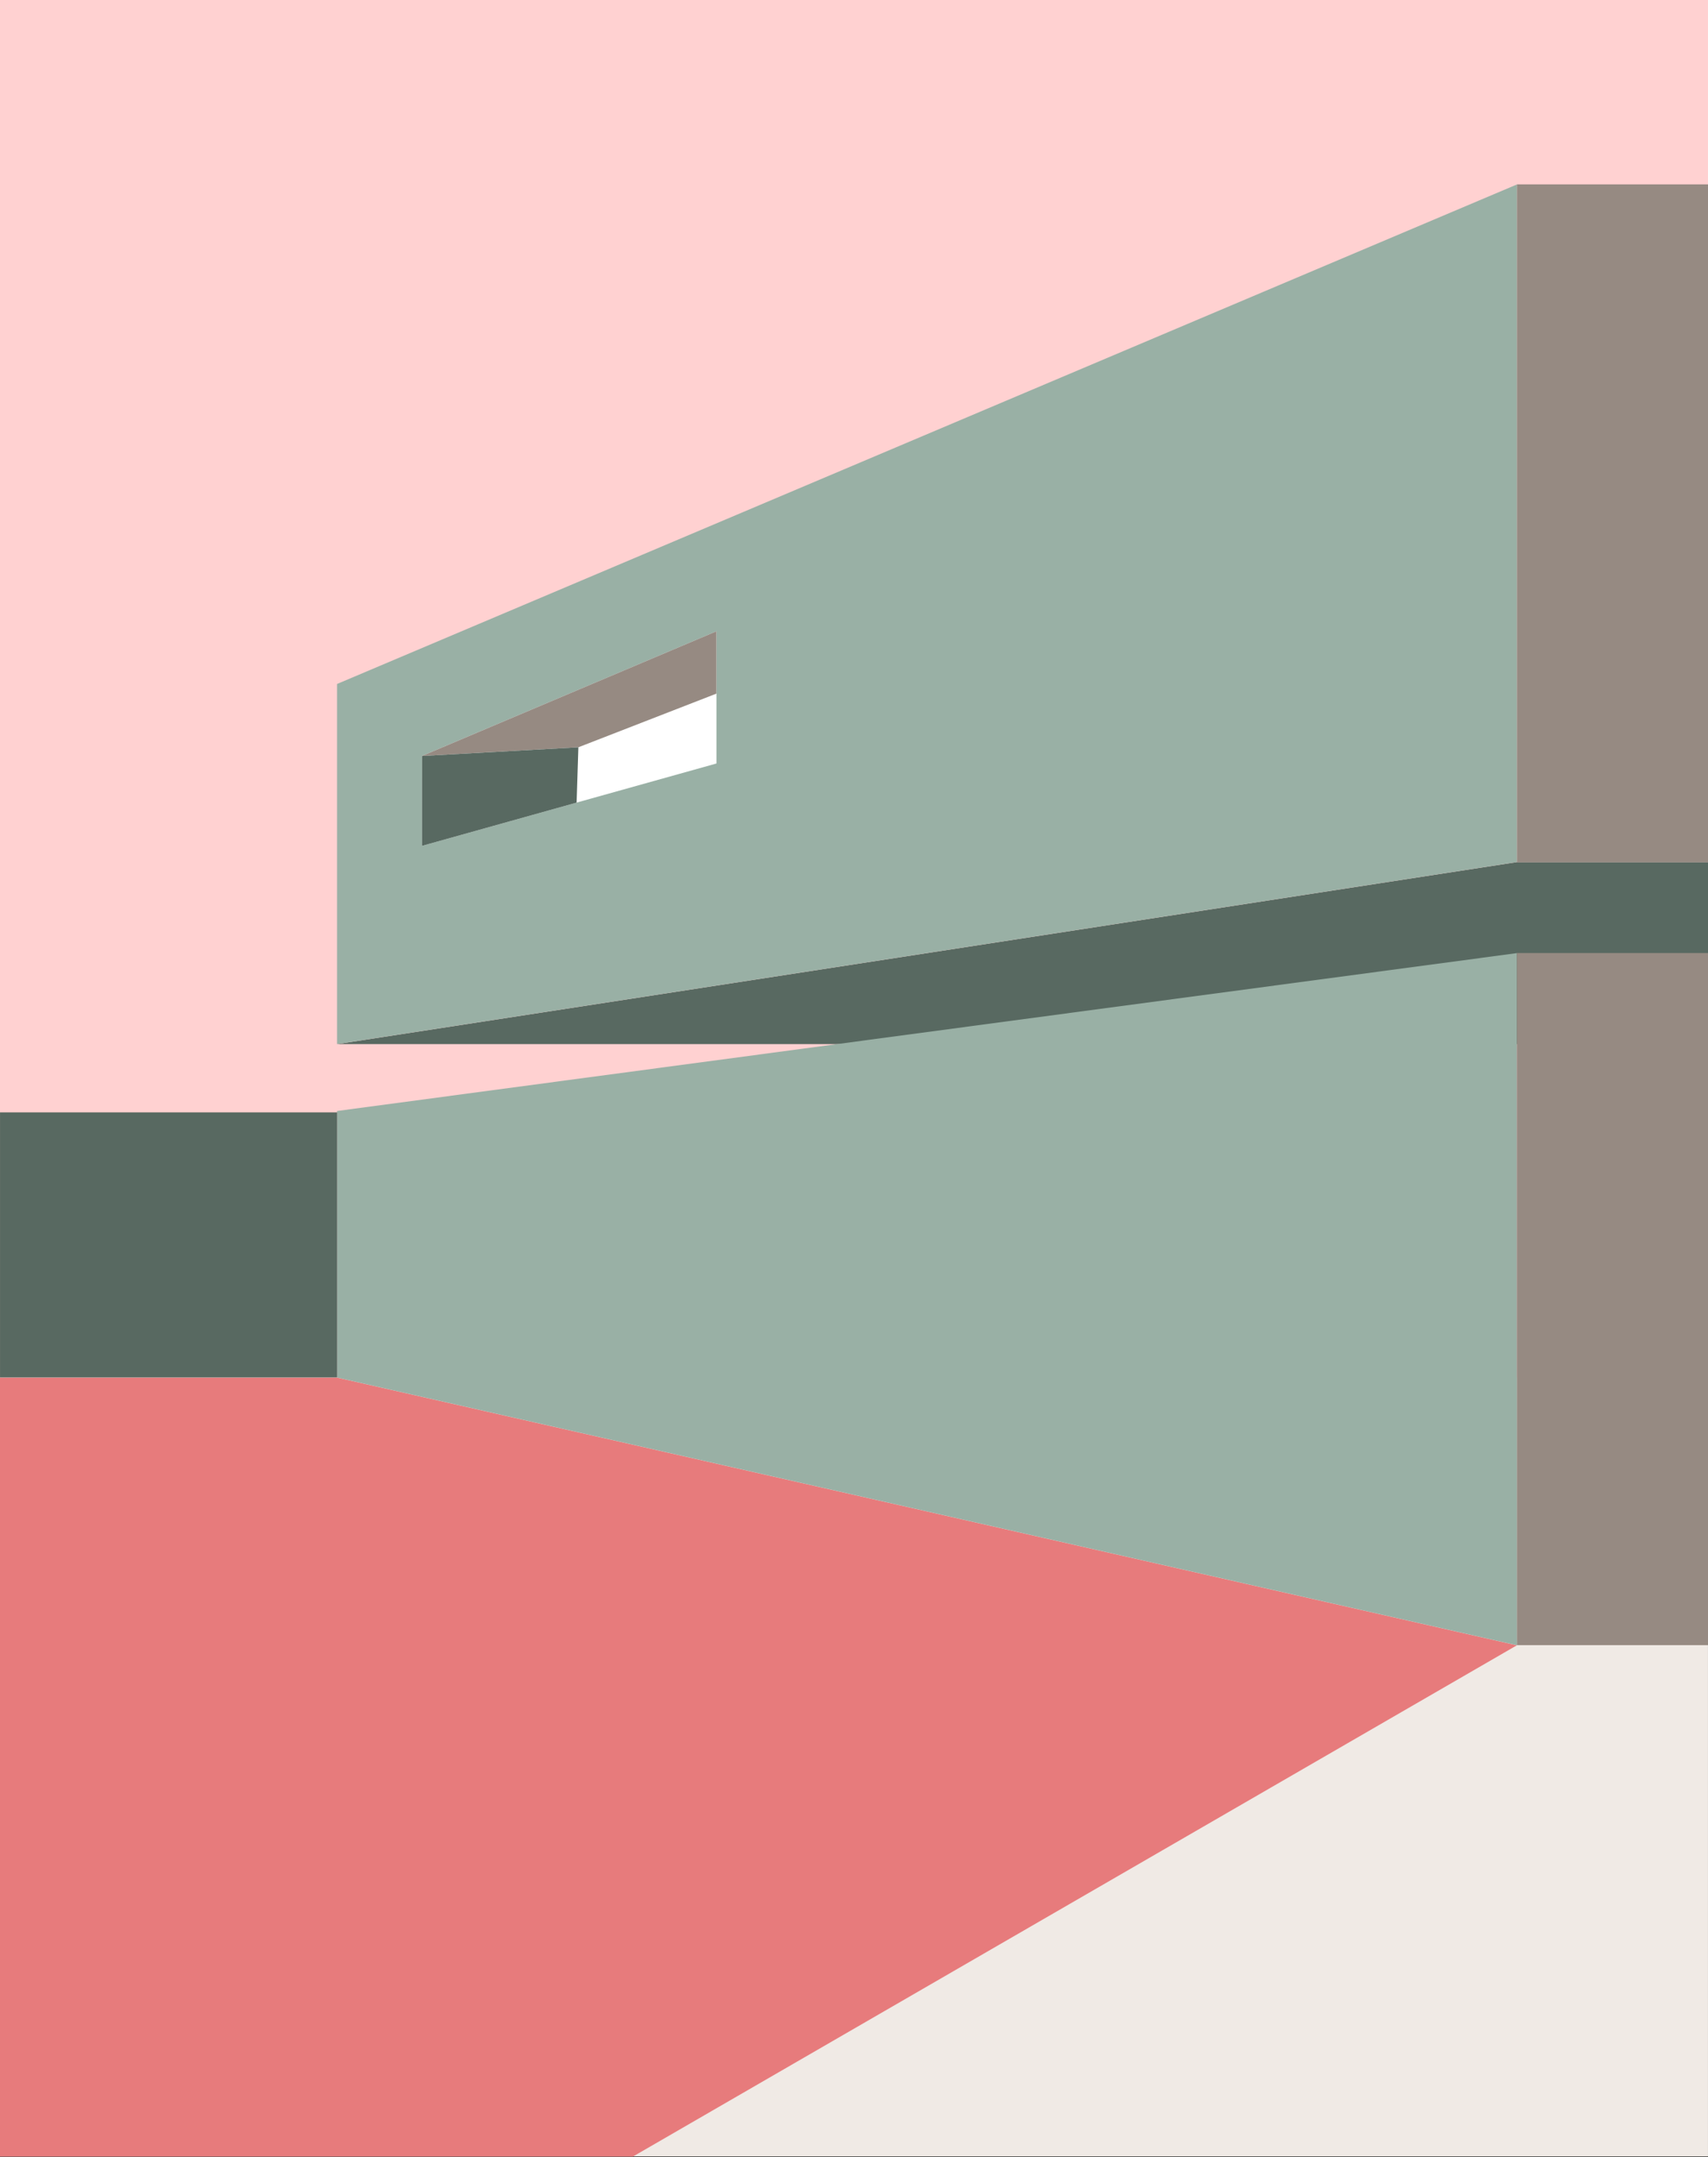<?xml version="1.0" encoding="UTF-8" standalone="no"?> <svg xmlns="http://www.w3.org/2000/svg" xmlns:xlink="http://www.w3.org/1999/xlink" xmlns:serif="http://www.serif.com/" width="100%" height="100%" viewBox="0 0 960 1212" version="1.1" xml:space="preserve" style="fill-rule:evenodd;clip-rule:evenodd;stroke-linejoin:round;stroke-miterlimit:2;"><rect x="0" y="0" width="960" height="1212" fill="#333333" stroke="none"/> <g id="BACKGROUND"> </g> <g id="OBJECTS"> </g> <g transform="matrix(-5.165,0,0,4.609,1336.1,-558.722)"> <rect x="72.82" y="121.218" width="185.871" height="262.878" style="fill:rgb(240,234,229);"></rect> </g> <g transform="matrix(5.165,0,0,4.609,189.457,1211.67)"> <path d="M0,-94.961L-36.682,-94.961L-36.682,0L32.191,0L128.387,-62.326L0,-94.961Z" style="fill:rgb(231,123,124);fill-rule:nonzero;"></path> </g> <g transform="matrix(-6.384,0,0,4.968,1518.67,-1074.08)"> <rect x="87.512" y="216.179" width="150.377" height="155.776" style="fill:rgb(255,209,209);"></rect> </g> <g transform="matrix(-5.165,0,0,4.609,189.459,484.38)"> <path d="M-149.189,22.185L0,22.185L-128.386,0L-149.189,0L-149.189,22.185Z" style="fill:rgb(88,105,97);fill-rule:nonzero;"></path> </g> <g transform="matrix(5.165,0,0,4.609,-376.104,-1182.35)"> <rect x="237.889" y="279.006" width="20.803" height="82.602" style="fill:rgb(150,138,130);"></rect> </g> <g transform="matrix(0,4.609,5.165,0,639.477,434.067)"> <path d="M41.256,-87.132L73.744,-87.132L106.379,41.256L22.009,41.256L41.256,-87.132Z" style="fill:rgb(153,176,165);fill-rule:nonzero;"></path> </g> <g transform="matrix(5.165,0,0,4.609,-376.104,-310.487)"> <rect x="237.889" y="183.544" width="20.803" height="84.37" style="fill:rgb(150,138,130);"></rect> </g> <g transform="matrix(0,4.609,5.165,0,477.126,49.263)"> <path d="M72.69,-55.698L116.587,-55.698L94.402,72.69L11.801,72.69L72.69,-55.698Z" style="fill:rgb(153,176,165);fill-rule:nonzero;"></path> </g> <g transform="matrix(0,4.609,5.165,0,308.98,341.121)"> <path d="M18.142,-13.901L29.098,-13.901L19.06,18.142L2.945,18.142L18.142,-13.901Z" style="fill:white;fill-rule:nonzero;"></path> </g> <g transform="matrix(5.165,0,0,4.609,-376.104,-371.393)"> <rect x="72.82" y="216.179" width="36.682" height="32.314" style="fill:rgb(88,105,97);"></rect> </g> <g transform="matrix(-5.155,0.286,0.32,4.6,312.706,359.909)"> <path d="M-1.583,13.132L15.466,13.132L-17.456,-0.049L-16.985,7.534L-1.583,13.132Z" style="fill:rgb(150,138,130);fill-rule:nonzero;"></path> </g> <g transform="matrix(4.929,-1.378,-1.544,-4.398,248.471,485.696)"> <path d="M-1.407,2.818L16.224,2.818L18.423,9.195L1.869,13.273L-1.407,2.818Z" style="fill:rgb(88,105,97);fill-rule:nonzero;"></path> </g> </svg> 